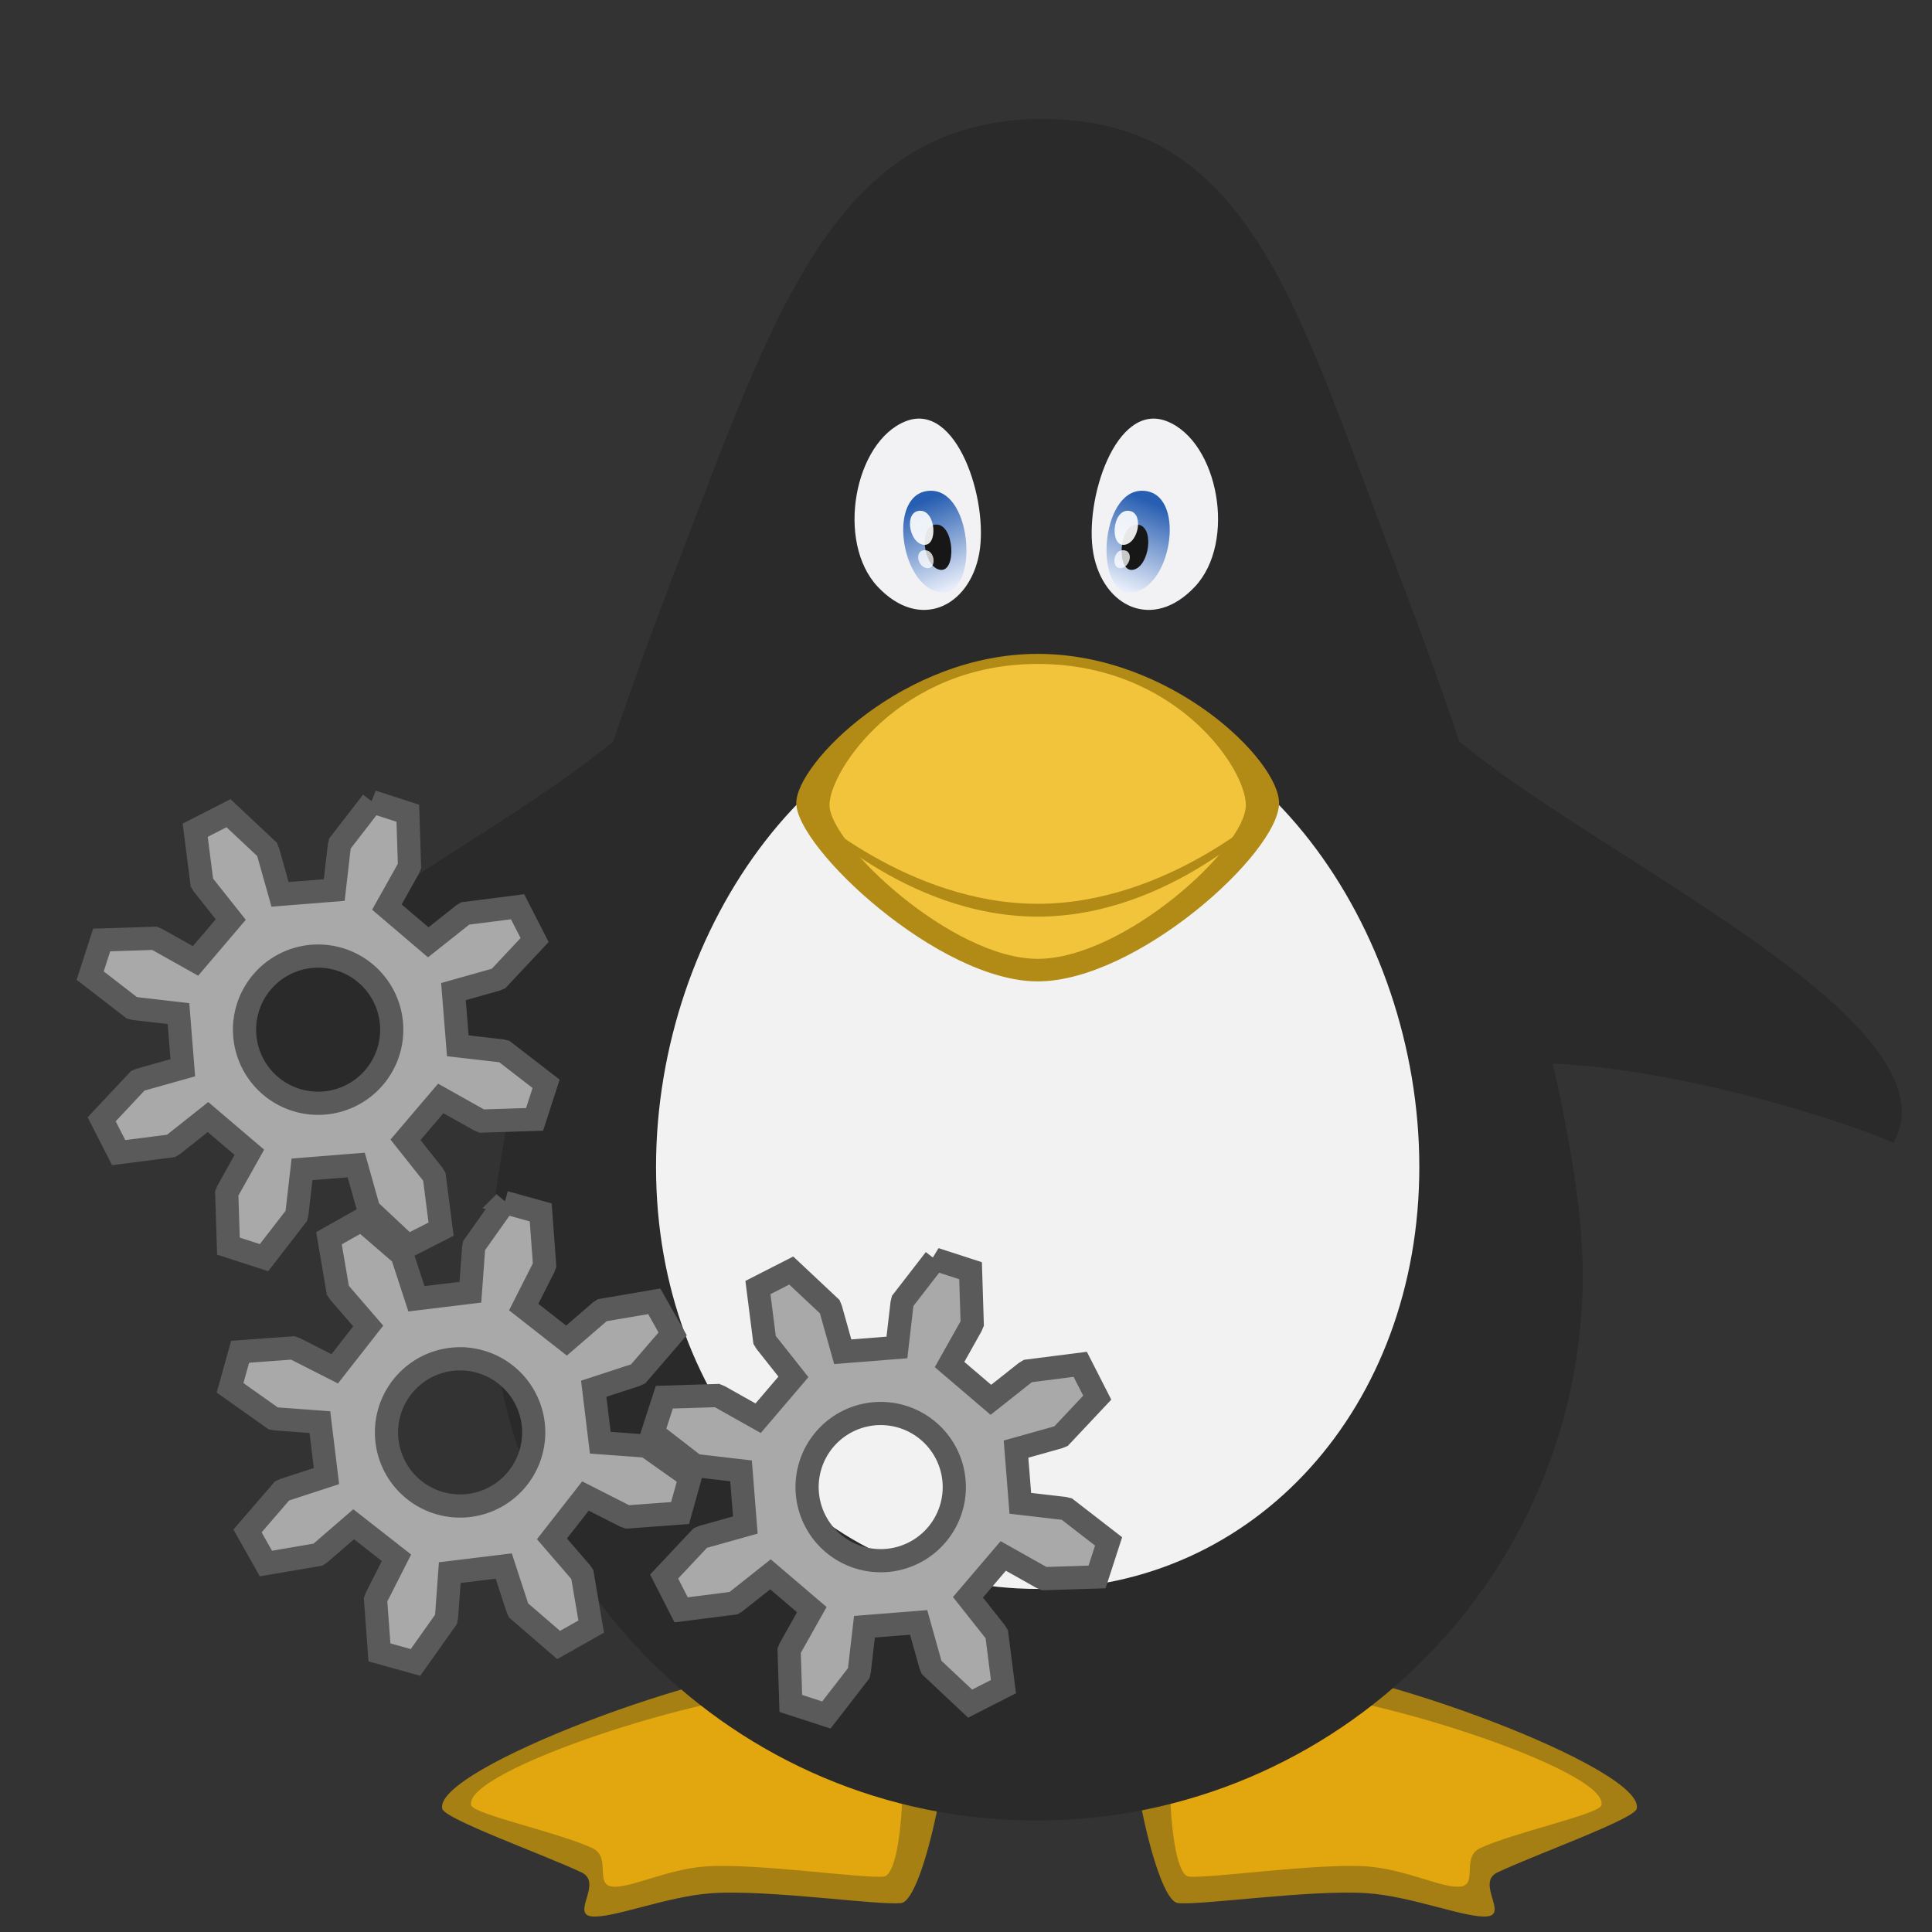<?xml version="1.0" encoding="UTF-8" standalone="no"?>
<!-- Created with Inkscape (http://www.inkscape.org/) -->

<svg
   xmlns:dc="http://purl.org/dc/elements/1.1/"
   xmlns:cc="http://creativecommons.org/ns#"
   xmlns:rdf="http://www.w3.org/1999/02/22-rdf-syntax-ns#"
   xmlns:svg="http://www.w3.org/2000/svg"
   xmlns="http://www.w3.org/2000/svg"
   xmlns:xlink="http://www.w3.org/1999/xlink"
   xmlns:sodipodi="http://sodipodi.sourceforge.net/DTD/sodipodi-0.dtd"
   xmlns:inkscape="http://www.inkscape.org/namespaces/inkscape"
   inkscape:version="0.91 r13725"
   version="1.1"
   id="svg2"
   viewBox="0 0 500 500"
   height="500"
   width="500"
   sodipodi:docname="discovery.svg">
  <rect x="0" y="0" width="500" height="500" fill="#333333" stroke="none"/>
  <sodipodi:namedview
     inkscape:window-maximized="1"
     inkscape:window-y="-3"
     inkscape:window-x="-2"
     inkscape:window-height="1060"
     inkscape:window-width="1880"
     showgrid="false"
     inkscape:current-layer="layer1"
     inkscape:document-units="px"
     inkscape:cy="503.83661"
     inkscape:cx="454.56001"
     inkscape:zoom="0.175"
     inkscape:pageshadow="2"
     inkscape:pageopacity="0.0"
     borderopacity="1.0"
     bordercolor="#666666"
     pagecolor="#ffffff"
     id="base"
     fit-margin-top="0"
     fit-margin-left="0"
     fit-margin-right="0"
     fit-margin-bottom="0"
     units="px" />
  <defs
     id="defs4">
    <linearGradient
       inkscape:collect="always"
       xlink:href="#linearGradient4497"
       id="linearGradient4503"
       x1="940.963"
       y1="637.412"
       x2="945.679"
       y2="650.05"
       gradientUnits="userSpaceOnUse"
       gradientTransform="matrix(1,0,0,1.086,0,-53.897)" />
    <linearGradient
       inkscape:collect="always"
       id="linearGradient4497">
      <stop
         style="stop-color:#275eb1;stop-opacity:1"
         offset="0"
         id="stop4499" />
      <stop
         style="stop-color:#e6ecf9;stop-opacity:1"
         offset="1"
         id="stop4501" />
    </linearGradient>
    <linearGradient
       inkscape:collect="always"
       xlink:href="#linearGradient4497"
       id="linearGradient4503-2"
       x1="940.963"
       y1="637.412"
       x2="945.679"
       y2="650.05"
       gradientUnits="userSpaceOnUse"
       gradientTransform="matrix(-1,0,0,1.086,1919.998,-53.897)" />
  </defs>
  <g
     inkscape:groupmode="layer"
     id="layer2"
     inkscape:label="tux"
     style="display:inline"
     transform="translate(-397.135,-257.433)"
     sodipodi:insensitive="true">
    <path
       style="display:inline;opacity:0.99;fill:#a78014;fill-opacity:1;stroke:none"
       d="m 725.199,688.208 c 24.967,-0.205 97.878,26.993 95.523,37.321 -0.614,2.692 -26.124,11.803 -36.008,16.459 -5.641,2.657 2.654,10.746 -2.592,11.393 -5.246,0.647 -19.549,-5.19 -31.039,-5.982 -14.762,-1.017 -42.823,3.17 -49.084,2.546 -6.26,-0.624 -14.496,-45.402 -11.002,-47.025 10.372,-4.778 26.822,-14.168 34.201,-14.713 z"
       id="path3775-3"
       inkscape:connector-curvature="0"
       sodipodi:nodetypes="csszszcc" />
    <path
       style="display:inline;fill:#a78014;fill-opacity:1;stroke:none"
       d="m 607.111,688.21 c -24.967,-0.205 -97.878,26.993 -95.523,37.321 0.614,2.692 26.124,11.803 36.008,16.459 5.641,2.657 -2.654,10.746 2.592,11.393 5.246,0.647 19.549,-5.19 31.039,-5.982 14.762,-1.017 42.823,3.17 49.084,2.546 6.26,-0.624 14.496,-45.402 11.002,-47.025 -10.372,-4.778 -26.822,-14.168 -34.201,-14.713 z"
       id="path3775"
       inkscape:connector-curvature="0"
       sodipodi:nodetypes="csszszcc" />
    <g
       style="display:inline"
       id="g4667"
       transform="matrix(1.615,0,0,1.615,-885.604,-643.173)">
      <path
         sodipodi:nodetypes="csszszcc"
         inkscape:connector-curvature="0"
         id="path3775-9"
         d="m 921.346,828.775 c -13.481,-0.111 -52.851,12.576 -51.579,18.152 0.331,1.453 14.106,4.373 19.443,6.887 3.046,1.435 0.311,5.803 3.144,6.152 2.833,0.349 8.812,-2.802 15.015,-3.23 7.971,-0.549 25.123,1.967 28.504,1.63 3.38,-0.337 3.828,-22.771 1.941,-23.648 -5.601,-2.58 -12.483,-5.65 -16.467,-5.944 z"
         style="display:inline;fill:#e2a70e;fill-opacity:1;stroke:none" />
      <path
         sodipodi:nodetypes="csszszcc"
         inkscape:connector-curvature="0"
         id="path3775-9-3"
         d="m 999.311,828.775 c 13.482,-0.111 52.851,12.576 51.579,18.152 -0.331,1.453 -14.106,4.373 -19.443,6.887 -3.046,1.435 -0.311,5.803 -3.144,6.152 -2.833,0.349 -8.812,-2.802 -15.015,-3.23 -7.971,-0.549 -25.123,1.967 -28.504,1.63 -3.38,-0.337 -3.828,-22.771 -1.941,-23.648 5.601,-2.58 12.483,-5.65 16.467,-5.944 z"
         style="display:inline;fill:#e2a70e;fill-opacity:1;stroke:none" />
    </g>
    <g
       id="g4602"
       style="display:inline;fill:#2a2a2a;fill-opacity:1"
       transform="matrix(1.615,0,0,1.615,-885.073,-643.173)">
      <path
         sodipodi:nodetypes="ssszzzs"
         inkscape:connector-curvature="0"
         id="path2992"
         d="m 1047.581,761.802 c 0,48.369 -39.211,87.581 -87.581,87.581 -48.369,0 -87.581,-39.211 -87.581,-87.581 0,-24.185 13.803,-71.409 29.652,-112.587 15.849,-41.178 25.492,-72.499 59.033,-72.499 33.542,0 40.975,31.321 56.824,72.499 15.849,41.178 29.652,88.402 29.652,112.587 z"
         style="color:#000000;display:inline;overflow:visible;visibility:visible;fill:#2a2a2a;fill-opacity:1;fill-rule:nonzero;stroke:none;stroke-width:0.5;marker:none;enable-background:accumulate" />
      <path
         sodipodi:nodetypes="ccsc"
         inkscape:connector-curvature="0"
         id="path3807"
         d="m 1037.622,728.006 c 23.716,-0.381 55.657,10.63 59.745,12.839 10.97,-19.992 -50.045,-46.777 -71.296,-65.892 -12.132,-10.912 6.473,51.314 11.55,53.053 z"
         style="fill:#2a2a2a;fill-opacity:1;stroke:none" />
      <path
         sodipodi:nodetypes="ccsc"
         inkscape:connector-curvature="0"
         id="path3807-7"
         d="m 882.378,728.006 c -23.716,-0.381 -55.657,10.63 -59.745,12.839 -10.97,-19.992 50.045,-46.777 71.296,-65.892 12.132,-10.912 -6.473,51.314 -11.55,53.053 z"
         style="display:inline;fill:#2a2a2a;fill-opacity:1;stroke:none" />
    </g>
    <path
       style="color:#000000;display:inline;overflow:visible;visibility:visible;fill:#f2f2f2;fill-opacity:1;fill-rule:nonzero;stroke:none;stroke-width:0.5;marker:none;enable-background:accumulate"
       d="m 764.453,559.439 c 0,62.097 -42.436,109.205 -98.769,109.205 -56.333,0 -98.769,-47.109 -98.769,-109.205 0,-62.097 42.436,-122.128 98.769,-122.128 56.333,0 98.769,60.032 98.769,122.128 z"
       id="path3829"
       inkscape:connector-curvature="0"
       sodipodi:nodetypes="sssss" />
    <path
       style="color:#000000;display:inline;overflow:visible;visibility:visible;fill:#b28b16;fill-opacity:1;fill-rule:nonzero;stroke:none;stroke-width:0.5;marker:none;enable-background:accumulate"
       d="m 728.156,465.267 c 0,12.887 -36.853,46.147 -62.472,46.147 -25.619,0 -62.472,-34.537 -62.472,-46.147 0,-10.301 27.97,-38.61 62.472,-38.61 34.502,0 62.472,27.467 62.472,38.61 z"
       id="path3792"
       inkscape:connector-curvature="0"
       sodipodi:nodetypes="szszs" />
    <path
       style="color:#000000;display:inline;overflow:visible;visibility:visible;fill:#f1c43c;fill-opacity:1;fill-rule:nonzero;stroke:none;stroke-width:0.5;marker:none;enable-background:accumulate"
       d="m 719.558,465.786 c 0,11.114 -31.78,39.796 -53.874,39.796 -22.093,0 -53.874,-29.784 -53.874,-39.796 0,-8.883 18.287,-36.526 53.874,-36.526 35.586,0 53.874,26.917 53.874,36.526 z"
       id="path3792-7"
       inkscape:connector-curvature="0"
       sodipodi:nodetypes="szszs" />
    <path
       style="color:#000000;font-style:normal;font-variant:normal;font-weight:normal;font-stretch:normal;font-size:medium;line-height:normal;font-family:Sans;-inkscape-font-specification:Sans;text-indent:0;text-align:start;text-decoration:none;text-decoration-line:none;letter-spacing:normal;word-spacing:normal;text-transform:none;direction:ltr;block-progression:tb;writing-mode:lr-tb;baseline-shift:baseline;text-anchor:start;display:inline;overflow:visible;visibility:visible;fill:#b28b16;fill-opacity:1;stroke:none;stroke-width:1px;marker:none;enable-background:accumulate"
       d="m 605.461,466.587 -0.101,1.161 c 0,0 25.916,26.906 60.324,26.906 34.408,0 60.324,-26.906 60.324,-26.906 l -0.101,-1.161 c 0,0 -26.661,24.751 -60.223,24.751 -33.562,0 -60.223,-24.751 -60.223,-24.751 z"
       id="path3803"
       inkscape:connector-curvature="0"
       sodipodi:nodetypes="ccsccsc" />
    <g
       style="display:inline"
       id="g4625"
       transform="matrix(1.615,0,0,1.615,-885.022,-643.173)">
      <path
         sodipodi:nodetypes="zzzz"
         inkscape:connector-curvature="0"
         id="path2999"
         d="m 939.016,625.167 c 8.223,-3.274 13.362,12.734 11.801,21.21 -1.561,8.476 -9.504,12.463 -16.25,5.306 -6.746,-7.156 -3.774,-23.242 4.449,-26.516 z"
         style="fill:#f2f2f5;fill-opacity:1;stroke:none" />
      <path
         sodipodi:nodetypes="zzz"
         inkscape:connector-curvature="0"
         id="path3769-9"
         d="m 942.972,636.293 c 6.989,-0.193 7.867,17.204 1.526,16.26 -6.341,-0.944 -8.515,-16.067 -1.526,-16.26 z"
         style="display:inline;fill:url(#linearGradient4503);fill-opacity:1;stroke:none" />
      <path
         sodipodi:nodetypes="zzz"
         inkscape:connector-curvature="0"
         id="path3769"
         d="m 943.913,641.709 c 2.95,-0.086 3.321,7.676 0.644,7.255 -2.677,-0.421 -3.594,-7.168 -0.644,-7.255 z"
         style="fill:#171717;fill-opacity:1;stroke:none" />
      <path
         sodipodi:nodetypes="zzzz"
         inkscape:connector-curvature="0"
         id="path2999-2"
         d="m 980.921,625.167 c -8.223,-3.274 -13.362,12.734 -11.801,21.21 1.561,8.476 9.504,12.463 16.25,5.306 6.746,-7.156 3.774,-23.242 -4.449,-26.516 z"
         style="display:inline;fill:#f2f2f5;fill-opacity:1;stroke:none" />
      <path
         sodipodi:nodetypes="zzz"
         inkscape:connector-curvature="0"
         id="path3769-9-5"
         d="m 977.026,636.293 c -6.989,-0.193 -7.867,17.204 -1.526,16.26 6.341,-0.944 8.515,-16.067 1.526,-16.26 z"
         style="display:inline;fill:url(#linearGradient4503-2);fill-opacity:1;stroke:none" />
      <path
         sodipodi:nodetypes="zzz"
         inkscape:connector-curvature="0"
         id="path3769-6"
         d="m 976.087,641.709 c -2.95,-0.086 -3.321,7.676 -0.644,7.255 2.677,-0.421 3.594,-7.168 0.644,-7.255 z"
         style="display:inline;fill:#171717;fill-opacity:1;stroke:none" />
      <path
         sodipodi:nodetypes="zzz"
         inkscape:connector-curvature="0"
         id="path3769-2"
         d="m 941.33,639.499 c 2.594,-0.065 2.92,5.77 0.567,5.453 -2.354,-0.317 -3.161,-5.389 -0.567,-5.453 z"
         style="display:inline;fill:#ffffff;fill-opacity:0.902;stroke:none" />
      <path
         sodipodi:nodetypes="zzz"
         inkscape:connector-curvature="0"
         id="path3769-2-0"
         d="m 942.099,645.818 c 1.705,-0.034 1.919,3.048 0.372,2.88 -1.547,-0.167 -2.077,-2.846 -0.372,-2.88 z"
         style="display:inline;fill:#ffffff;fill-opacity:0.767;stroke:none" />
      <path
         sodipodi:nodetypes="zzz"
         inkscape:connector-curvature="0"
         id="path3769-2-9"
         d="m 974.668,639.499 c -2.594,-0.065 -2.92,5.77 -0.567,5.453 2.354,-0.317 3.161,-5.389 0.567,-5.453 z"
         style="display:inline;fill:#ffffff;fill-opacity:0.902;stroke:none" />
      <path
         sodipodi:nodetypes="zzz"
         inkscape:connector-curvature="0"
         id="path3769-2-0-2"
         d="m 973.898,645.818 c -1.705,-0.034 -1.919,3.048 -0.372,2.88 1.547,-0.167 2.077,-2.846 0.372,-2.88 z"
         style="display:inline;fill:#ffffff;fill-opacity:0.767;stroke:none" />
    </g>
  </g>
  <g
     inkscape:label="Calque 1"
     inkscape:groupmode="layer"
     id="layer1"
     transform="translate(-397.135,-257.433)">
    <path
       inkscape:connector-curvature="0"
       style="fill:#a9a9a9;fill-opacity:1;stroke:#5a5a5a;stroke-width:6;stroke-miterlimit:4;stroke-dasharray:none;stroke-opacity:1"
       d="m 639.109,583.305 -8.367,10.812 -0.171,0.722 -1.313,11.314 -14.023,1.109 -3.077,-10.968 -0.283,-0.685 -9.964,-9.361 -8.624,4.398 1.726,13.561 0.391,0.632 7.069,8.929 -9.13,10.7 -9.93,-5.581 -0.688,-0.286 -13.662,0.428 -2.988,9.208 10.808,8.367 0.722,0.171 11.314,1.313 1.109,14.026 -10.968,3.073 -0.685,0.283 -9.361,9.964 4.398,8.624 13.561,-1.726 0.632,-0.387 8.929,-7.073 10.7,9.134 -5.581,9.93 -0.283,0.685 0.424,13.662 9.208,2.991 8.367,-10.812 0.175,-0.722 1.313,-11.314 14.023,-1.109 3.077,10.968 0.283,0.685 9.964,9.361 8.624,-4.398 -1.726,-13.561 -0.391,-0.632 -7.069,-8.929 9.13,-10.7 9.93,5.581 0.685,0.283 13.665,-0.424 2.988,-9.208 -10.812,-8.367 -0.722,-0.171 -11.314,-1.317 -1.109,-14.023 10.968,-3.077 0.685,-0.283 9.365,-9.96 -4.401,-8.628 -13.561,1.73 -0.629,0.387 -8.933,7.073 -10.697,-9.134 5.577,-9.93 0.286,-0.685 -0.428,-13.665 -9.208,-2.988 z m -13.509,39.944 a 19.049,19.049 0 0 1 16.426,10.388 19.049,19.049 0 0 1 -8.315,25.623 19.049,19.049 0 0 1 -25.623,-8.315 19.049,19.049 0 0 1 8.315,-25.623 19.049,19.049 0 0 1 9.197,-2.072 z"
       id="path4776-3" />
    <path
       inkscape:connector-curvature="0"
       style="fill:#a9a9a9;fill-opacity:1;stroke:#5a5a5a;stroke-width:6;stroke-miterlimit:4;stroke-dasharray:none;stroke-opacity:1"
       d="m 493.469,464.918 -8.36,10.816 -0.171,0.722 -1.302,11.318 -14.023,1.12 -3.088,-10.964 -0.283,-0.685 -9.971,-9.353 -8.62,4.405 1.737,13.561 0.391,0.632 7.08,8.922 -9.123,10.708 -9.934,-5.57 -0.688,-0.286 -13.662,0.439 -2.98,9.212 10.816,8.356 0.722,0.171 11.318,1.306 1.12,14.023 -10.964,3.084 -0.685,0.283 -9.353,9.975 4.405,8.62 13.561,-1.741 0.632,-0.391 8.922,-7.076 10.708,9.123 -5.57,9.934 -0.286,0.685 0.439,13.665 9.212,2.98 8.36,-10.819 0.167,-0.722 1.306,-11.314 14.023,-1.12 3.084,10.961 0.286,0.688 9.971,9.35 8.62,-4.405 -1.741,-13.558 -0.387,-0.632 -7.08,-8.926 9.123,-10.708 9.934,5.573 0.685,0.283 13.665,-0.435 2.98,-9.212 -10.819,-8.36 -0.722,-0.171 -11.314,-1.302 -1.12,-14.023 10.964,-3.088 0.685,-0.283 9.353,-9.971 -4.409,-8.62 -13.558,1.737 -0.632,0.391 -8.922,7.08 -10.711,-9.123 5.573,-9.938 0.283,-0.685 -0.435,-13.662 -9.212,-2.98 z m -13.2,39.962 a 19.049,19.049 0 0 1 5.064,0.908 19.049,19.049 0 0 1 12.259,23.99 19.049,19.049 0 0 1 -23.986,12.259 19.049,19.049 0 0 1 -12.263,-23.986 19.049,19.049 0 0 1 18.926,-13.171 z"
       id="path4776" />
    <path
       inkscape:connector-curvature="0"
       style="fill:#a9a9a9;fill-opacity:1;stroke:#5a5a5a;stroke-width:6;stroke-miterlimit:4;stroke-dasharray:none;stroke-opacity:1"
       d="m 527.746,568.613 -7.902,11.154 -0.141,0.729 -0.833,11.359 -13.963,1.704 -3.538,-10.827 -0.313,-0.673 -10.351,-8.933 -8.431,4.762 2.299,13.476 0.417,0.614 7.441,8.62 -8.669,11.08 -10.157,-5.157 -0.696,-0.253 -13.636,1.005 -2.593,9.327 11.154,7.902 0.729,0.138 11.359,0.837 1.7,13.963 -10.827,3.538 -0.673,0.309 -8.929,10.351 4.759,8.431 13.476,-2.299 0.618,-0.413 8.62,-7.445 11.076,8.673 -5.153,10.157 -0.257,0.696 1.005,13.632 9.327,2.597 7.902,-11.154 0.141,-0.729 0.833,-11.359 13.963,-1.704 3.538,10.827 0.313,0.673 10.351,8.933 8.431,-4.762 -2.299,-13.476 -0.417,-0.614 -7.441,-8.62 8.669,-11.08 10.157,5.153 0.699,0.257 13.632,-1.005 2.597,-9.327 -11.158,-7.902 -0.726,-0.141 -11.363,-0.833 -1.7,-13.963 10.827,-3.538 0.673,-0.313 8.929,-10.351 -4.759,-8.431 -13.476,2.303 -0.614,0.413 -8.624,7.445 -11.076,-8.673 5.153,-10.157 0.257,-0.696 -1.005,-13.632 -9.327,-2.597 z m -11.53,40.476 a 19.049,19.049 0 0 1 5.097,0.699 19.049,19.049 0 0 1 13.245,23.458 19.049,19.049 0 0 1 -23.462,13.245 19.049,19.049 0 0 1 -13.241,-23.458 19.049,19.049 0 0 1 18.361,-13.945 z"
       id="path4776-6" />
  </g>
</svg>
